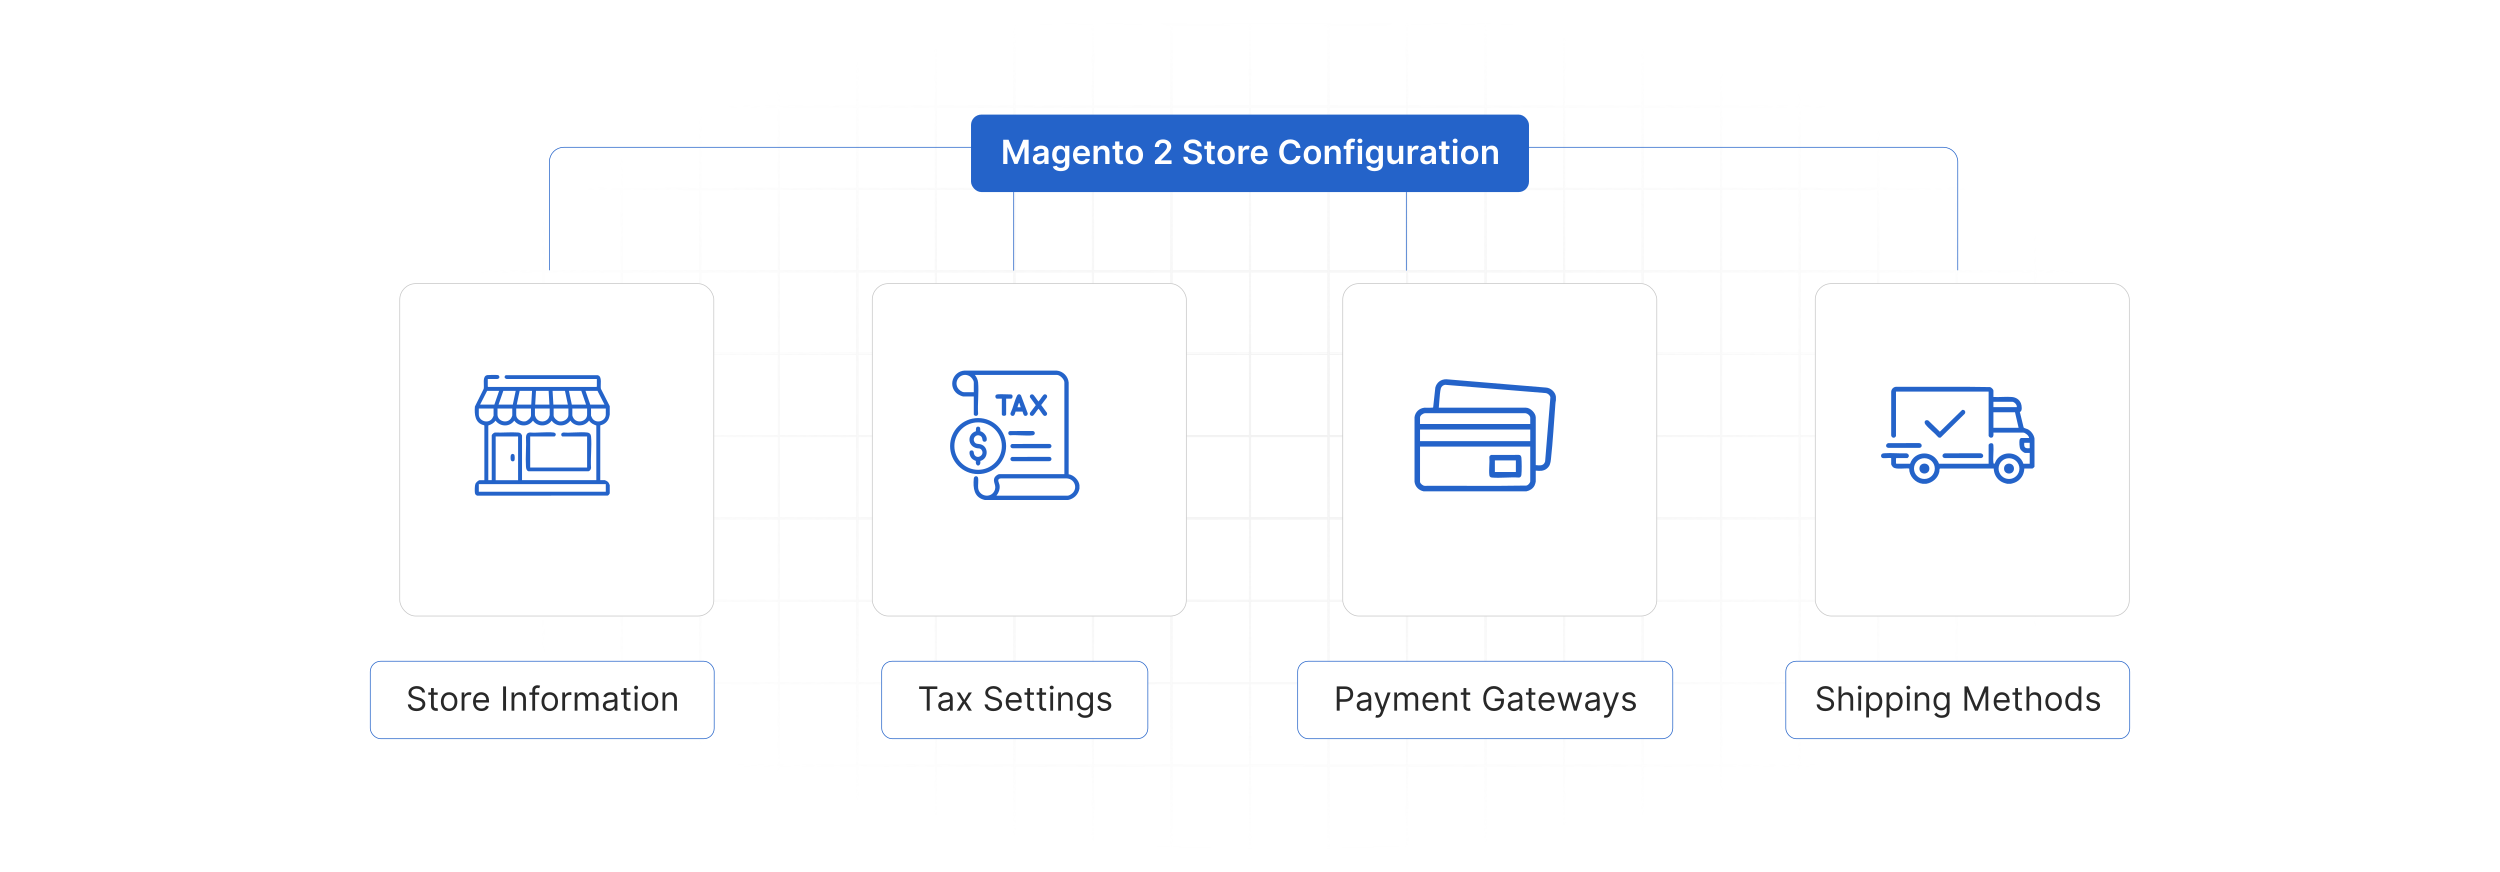 <?xml version="1.0" encoding="UTF-8"?>
<svg id="Layer_1" data-name="Layer 1" xmlns="http://www.w3.org/2000/svg" xmlns:xlink="http://www.w3.org/1999/xlink" viewBox="0 0 860 300">
  <defs>
    <filter id="luminosity-invert" x="39.647" y="-.272" width="782.115" height="300.272" color-interpolation-filters="sRGB" filterUnits="userSpaceOnUse">
      <feColorMatrix result="cm" values="-1 0 0 0 1 0 -1 0 0 1 0 0 -1 0 1 0 0 0 1 0"/>
    </filter>
    <radialGradient id="radial-gradient" cx="439.235" cy="148.479" fx="439.235" fy="148.479" r="298.487" gradientTransform="translate(0 74.962) scale(1 .495)" gradientUnits="userSpaceOnUse">
      <stop offset=".123" stop-color="#000" stop-opacity=".95"/>
      <stop offset="1" stop-color="#000" stop-opacity="0"/>
    </radialGradient>
    <mask id="mask" x="39.647" y="-.272" width="782.115" height="300.272" maskUnits="userSpaceOnUse">
      <g filter="url(#luminosity-invert)">
        <rect x="39.647" y="-.272" width="782.115" height="300.272" fill="url(#radial-gradient)"/>
      </g>
    </mask>
    <filter id="drop-shadow-1" x="431.72" y="67.28" width="168.48" height="175.2" filterUnits="userSpaceOnUse">
      <feOffset dx="5" dy="5"/>
      <feGaussianBlur result="blur" stdDeviation="10"/>
      <feFlood flood-color="#000" flood-opacity=".05"/>
      <feComposite in2="blur" operator="in"/>
      <feComposite in="SourceGraphic"/>
    </filter>
    <filter id="drop-shadow-2" x="593.96" y="67.28" width="168.96" height="175.2" filterUnits="userSpaceOnUse">
      <feOffset dx="5" dy="5"/>
      <feGaussianBlur result="blur-2" stdDeviation="10"/>
      <feFlood flood-color="#000" flood-opacity=".05"/>
      <feComposite in2="blur-2" operator="in"/>
      <feComposite in="SourceGraphic"/>
    </filter>
    <filter id="drop-shadow-3" x="107.24" y="67.28" width="168.48" height="175.2" filterUnits="userSpaceOnUse">
      <feOffset dx="5" dy="5"/>
      <feGaussianBlur result="blur-3" stdDeviation="10"/>
      <feFlood flood-color="#000" flood-opacity=".05"/>
      <feComposite in2="blur-3" operator="in"/>
      <feComposite in="SourceGraphic"/>
    </filter>
    <filter id="drop-shadow-4" x="269.48" y="67.28" width="168.96" height="175.2" filterUnits="userSpaceOnUse">
      <feOffset dx="5" dy="5"/>
      <feGaussianBlur result="blur-4" stdDeviation="10"/>
      <feFlood flood-color="#000" flood-opacity=".05"/>
      <feComposite in2="blur-4" operator="in"/>
      <feComposite in="SourceGraphic"/>
    </filter>
  </defs>
  <rect y="0" width="860" height="300" fill="#fff"/>
  <g mask="url(#mask)">
    <g opacity=".4">
      <path d="M808.41,291.922H51.59V8.078h756.819v283.845ZM52.09,291.422h755.819V8.578H52.09v282.845Z" fill="#e6e6e6" stroke="#d6d6d6" stroke-miterlimit="10" stroke-width=".25"/>
      <rect x="51.84" y="36.413" width="756.319" height=".5" fill="#e6e6e6" stroke="#d6d6d6" stroke-miterlimit="10" stroke-width=".25"/>
      <rect x="51.84" y="64.747" width="756.319" height=".5" fill="#e6e6e6" stroke="#d6d6d6" stroke-miterlimit="10" stroke-width=".25"/>
      <rect x="51.84" y="93.082" width="756.319" height=".5" fill="#e6e6e6" stroke="#d6d6d6" stroke-miterlimit="10" stroke-width=".25"/>
      <rect x="51.84" y="121.415" width="756.319" height=".5" fill="none" stroke="#d6d6d6" stroke-miterlimit="10" stroke-width=".25"/>
      <rect x="51.84" y="149.75" width="756.319" height=".5" fill="#e6e6e6" stroke="#d6d6d6" stroke-miterlimit="10" stroke-width=".25"/>
      <rect x="51.84" y="178.084" width="756.319" height=".5" fill="#e6e6e6" stroke="#d6d6d6" stroke-miterlimit="10" stroke-width=".25"/>
      <rect x="51.84" y="206.418" width="756.319" height=".5" fill="#e6e6e6" stroke="#d6d6d6" stroke-miterlimit="10" stroke-width=".25"/>
      <rect x="51.84" y="234.753" width="756.319" height=".5" fill="#e6e6e6" stroke="#d6d6d6" stroke-miterlimit="10" stroke-width=".25"/>
      <rect x="51.84" y="263.087" width="756.319" height=".5" fill="#e6e6e6" stroke="#d6d6d6" stroke-miterlimit="10" stroke-width=".25"/>
      <rect x="780.898" y="8.328" width=".5" height="283.345" fill="#e6e6e6" stroke="#d6d6d6" stroke-miterlimit="10" stroke-width=".25"/>
      <rect x="753.887" y="8.328" width=".5" height="283.345" fill="#e6e6e6" stroke="#d6d6d6" stroke-miterlimit="10" stroke-width=".25"/>
      <rect x="726.875" y="8.328" width=".5" height="283.345" fill="#e6e6e6" stroke="#d6d6d6" stroke-miterlimit="10" stroke-width=".25"/>
      <rect x="699.864" y="8.328" width=".5" height="283.345" fill="#e6e6e6" stroke="#d6d6d6" stroke-miterlimit="10" stroke-width=".25"/>
      <rect x="672.852" y="8.328" width=".5" height="283.345" fill="#e6e6e6" stroke="#d6d6d6" stroke-miterlimit="10" stroke-width=".25"/>
      <rect x="645.841" y="8.328" width=".5" height="283.345" fill="#e6e6e6" stroke="#d6d6d6" stroke-miterlimit="10" stroke-width=".25"/>
      <rect x="618.83" y="8.328" width=".5" height="283.345" fill="#e6e6e6" stroke="#d6d6d6" stroke-miterlimit="10" stroke-width=".25"/>
      <rect x="591.818" y="8.328" width=".5" height="283.345" fill="#e6e6e6" stroke="#d6d6d6" stroke-miterlimit="10" stroke-width=".25"/>
      <rect x="564.807" y="8.328" width=".5" height="283.345" fill="#e6e6e6" stroke="#d6d6d6" stroke-miterlimit="10" stroke-width=".25"/>
      <rect x="537.795" y="8.328" width=".5" height="283.345" fill="#e6e6e6" stroke="#d6d6d6" stroke-miterlimit="10" stroke-width=".25"/>
      <rect x="510.784" y="8.328" width=".5" height="283.345" fill="#e6e6e6" stroke="#d6d6d6" stroke-miterlimit="10" stroke-width=".25"/>
      <rect x="483.772" y="8.328" width=".5" height="283.345" fill="#e6e6e6" stroke="#d6d6d6" stroke-miterlimit="10" stroke-width=".25"/>
      <rect x="456.761" y="8.328" width=".5" height="283.345" fill="#e6e6e6" stroke="#d6d6d6" stroke-miterlimit="10" stroke-width=".25"/>
      <rect x="429.75" y="8.328" width=".5" height="283.345" fill="#e6e6e6" stroke="#d6d6d6" stroke-miterlimit="10" stroke-width=".25"/>
      <rect x="402.738" y="8.328" width=".5" height="283.345" fill="#e6e6e6" stroke="#d6d6d6" stroke-miterlimit="10" stroke-width=".25"/>
      <rect x="375.727" y="8.328" width=".5" height="283.345" fill="#e6e6e6" stroke="#d6d6d6" stroke-miterlimit="10" stroke-width=".25"/>
      <rect x="348.716" y="8.328" width=".5" height="283.345" fill="#e6e6e6" stroke="#d6d6d6" stroke-miterlimit="10" stroke-width=".25"/>
      <rect x="321.704" y="8.328" width=".5" height="283.345" fill="#e6e6e6" stroke="#d6d6d6" stroke-miterlimit="10" stroke-width=".25"/>
      <rect x="294.693" y="8.328" width=".5" height="283.345" fill="#e6e6e6" stroke="#d6d6d6" stroke-miterlimit="10" stroke-width=".25"/>
      <rect x="267.682" y="8.328" width=".5" height="283.345" fill="#e6e6e6" stroke="#d6d6d6" stroke-miterlimit="10" stroke-width=".25"/>
      <rect x="240.67" y="8.328" width=".5" height="283.345" fill="#e6e6e6" stroke="#d6d6d6" stroke-miterlimit="10" stroke-width=".25"/>
      <rect x="213.659" y="8.328" width=".5" height="283.345" fill="#e6e6e6" stroke="#d6d6d6" stroke-miterlimit="10" stroke-width=".25"/>
      <rect x="186.648" y="8.328" width=".5" height="283.345" fill="#e6e6e6" stroke="#d6d6d6" stroke-miterlimit="10" stroke-width=".25"/>
      <rect x="159.636" y="8.328" width=".5" height="283.345" fill="#e6e6e6" stroke="#d6d6d6" stroke-miterlimit="10" stroke-width=".25"/>
      <rect x="132.625" y="8.328" width=".5" height="283.345" fill="#e6e6e6" stroke="#d6d6d6" stroke-miterlimit="10" stroke-width=".25"/>
      <rect x="105.613" y="8.328" width=".5" height="283.345" fill="#e6e6e6" stroke="#d6d6d6" stroke-miterlimit="10" stroke-width=".25"/>
      <rect x="78.602" y="8.328" width=".5" height="283.345" fill="#e6e6e6" stroke="#d6d6d6" stroke-miterlimit="10" stroke-width=".25"/>
    </g>
  </g>
  <path d="M673.469,92.982v-37.351c0-2.739-2.221-4.96-4.96-4.96H193.961c-2.739,0-4.96,2.221-4.96,4.96v37.351" fill="none" stroke="#2463c9" stroke-miterlimit="10" stroke-width=".25"/>
  <rect x="456.901" y="92.564" width="108.034" height="114.354" rx="5.514" ry="5.514" fill="#fff" filter="url(#drop-shadow-1)" stroke="#c6c6c6" stroke-miterlimit="10" stroke-width=".25"/>
  <rect x="619.452" y="92.564" width="108.034" height="114.354" rx="5.514" ry="5.514" fill="#fff" filter="url(#drop-shadow-2)" stroke="#c6c6c6" stroke-miterlimit="10" stroke-width=".25"/>
  <rect x="132.514" y="92.564" width="108.034" height="114.354" rx="5.514" ry="5.514" fill="#fff" filter="url(#drop-shadow-3)" stroke="#c6c6c6" stroke-miterlimit="10" stroke-width=".25"/>
  <rect x="295.065" y="92.564" width="108.034" height="114.354" rx="5.514" ry="5.514" fill="#fff" filter="url(#drop-shadow-4)" stroke="#c6c6c6" stroke-miterlimit="10" stroke-width=".25"/>
  <g>
    <rect x="334.028" y="39.417" width="191.944" height="26.652" rx="3.594" ry="3.594" fill="#2463c9"/>
    <g>
      <path d="M346.949,48.072l2.478,6.046h.098l2.477-6.046h1.85v8.344h-1.451v-5.732h-.077l-2.306,5.708h-1.083l-2.306-5.72h-.077v5.745h-1.451v-8.344h1.85Z" fill="#fff"/>
      <path d="M355.303,54.66c0-1.41,1.161-1.772,2.376-1.903,1.104-.118,1.548-.138,1.548-.562v-.024c0-.615-.374-.966-1.059-.966-.721,0-1.137.367-1.283.794l-1.377-.195c.326-1.141,1.336-1.728,2.652-1.728,1.194,0,2.542.497,2.542,2.151v4.188h-1.418v-.86h-.049c-.269.526-.856.986-1.837.986-1.194,0-2.094-.652-2.094-1.882ZM359.231,54.171v-.738c-.192.155-.966.253-1.353.306-.66.094-1.153.33-1.153.896,0,.542.44.823,1.055.823.888,0,1.451-.591,1.451-1.287Z" fill="#fff"/>
      <path d="M362.154,57.312l1.329-.322c.179.342.57.762,1.458.762.839,0,1.45-.379,1.45-1.275v-1.185h-.073c-.228.46-.73,1.035-1.801,1.035-1.442,0-2.579-1.019-2.579-3.06,0-2.057,1.137-3.19,2.583-3.19,1.104,0,1.573.664,1.797,1.116h.082v-1.035h1.454v6.36c0,1.577-1.247,2.351-2.937,2.351-1.593,0-2.494-.705-2.763-1.556ZM366.4,53.258c0-1.185-.521-1.972-1.471-1.972-.982,0-1.487.835-1.487,1.972,0,1.153.513,1.911,1.487,1.911.941,0,1.471-.717,1.471-1.911Z" fill="#fff"/>
      <path d="M369.107,53.323c0-1.931,1.169-3.247,2.962-3.247,1.54,0,2.86.966,2.86,3.162v.452h-4.359c.012,1.071.644,1.699,1.597,1.699.636,0,1.125-.277,1.324-.807l1.377.155c-.261,1.088-1.263,1.801-2.721,1.801-1.886,0-3.04-1.25-3.04-3.214ZM373.516,52.696c-.008-.852-.579-1.471-1.426-1.471-.88,0-1.471.672-1.516,1.471h2.941Z" fill="#fff"/>
      <path d="M377.657,56.416h-1.475v-6.258h1.41v1.063h.073c.285-.697.929-1.145,1.866-1.145,1.292,0,2.147.856,2.143,2.355v3.984h-1.475v-3.756c0-.835-.457-1.336-1.218-1.336-.778,0-1.324.521-1.324,1.426v3.667Z" fill="#fff"/>
      <path d="M386.31,51.298h-1.235v3.235c0,.595.298.725.668.725.183,0,.35-.037.432-.057l.248,1.153c-.159.053-.448.134-.868.146-1.108.033-1.964-.546-1.956-1.723v-3.479h-.888v-1.141h.888v-1.499h1.475v1.499h1.235v1.141Z" fill="#fff"/>
      <path d="M387.214,53.311c0-1.94,1.165-3.235,2.998-3.235s2.998,1.295,2.998,3.235c0,1.935-1.165,3.227-2.998,3.227s-2.998-1.292-2.998-3.227ZM391.716,53.307c0-1.145-.497-2.062-1.495-2.062-1.015,0-1.512.916-1.512,2.062s.497,2.049,1.512,2.049c.998,0,1.495-.905,1.495-2.049Z" fill="#fff"/>
      <path d="M397.299,55.324l2.897-2.84c.823-.835,1.247-1.332,1.247-2.029,0-.786-.591-1.271-1.385-1.271-.831,0-1.369.534-1.369,1.385h-1.438c0-1.585,1.173-2.612,2.828-2.612,1.679,0,2.815,1.023,2.815,2.42,0,.941-.448,1.699-2.07,3.255l-1.438,1.463v.057h3.634v1.263h-5.72v-1.092Z" fill="#fff"/>
      <path d="M410.329,49.237c-.945,0-1.507.46-1.511,1.088-.008.697.733.986,1.417,1.149l.782.196c1.255.297,2.449.957,2.453,2.403-.004,1.471-1.165,2.469-3.166,2.469-1.943,0-3.178-.933-3.239-2.591h1.487c.061.876.795,1.3,1.74,1.3.986,0,1.663-.477,1.667-1.19-.004-.647-.599-.929-1.5-1.157l-.949-.245c-1.373-.354-2.224-1.043-2.224-2.241-.004-1.475,1.312-2.461,3.063-2.461,1.776,0,2.978.999,3.007,2.408h-1.455c-.078-.709-.672-1.129-1.573-1.129Z" fill="#fff"/>
      <path d="M417.882,51.298h-1.235v3.235c0,.595.298.725.668.725.183,0,.35-.037.432-.057l.248,1.153c-.159.053-.448.134-.868.146-1.108.033-1.964-.546-1.956-1.723v-3.479h-.888v-1.141h.888v-1.499h1.475v1.499h1.235v1.141Z" fill="#fff"/>
      <path d="M418.786,53.311c0-1.94,1.165-3.235,2.998-3.235s2.998,1.295,2.998,3.235c0,1.935-1.165,3.227-2.998,3.227s-2.998-1.292-2.998-3.227ZM423.288,53.307c0-1.145-.497-2.062-1.495-2.062-1.015,0-1.512.916-1.512,2.062s.497,2.049,1.512,2.049c.998,0,1.495-.905,1.495-2.049Z" fill="#fff"/>
      <path d="M426.037,50.158h1.43v1.043h.065c.228-.725.823-1.133,1.544-1.133.338,0,.62.09.839.229l-.456,1.222c-.159-.073-.342-.13-.583-.13-.77,0-1.365.558-1.365,1.349v3.679h-1.475v-6.258Z" fill="#fff"/>
      <path d="M430.258,53.323c0-1.931,1.169-3.247,2.962-3.247,1.54,0,2.86.966,2.86,3.162v.452h-4.359c.012,1.071.644,1.699,1.597,1.699.636,0,1.125-.277,1.324-.807l1.377.155c-.261,1.088-1.263,1.801-2.722,1.801-1.886,0-3.039-1.25-3.039-3.214ZM434.666,52.696c-.008-.852-.578-1.471-1.426-1.471-.88,0-1.471.672-1.516,1.471h2.941Z" fill="#fff"/>
      <path d="M445.867,50.887c-.176-.999-.97-1.573-1.984-1.573-1.365,0-2.326,1.047-2.326,2.929,0,1.915.97,2.929,2.322,2.929.998,0,1.797-.55,1.988-1.528l1.523.008c-.232,1.593-1.548,2.877-3.532,2.877-2.2,0-3.821-1.593-3.821-4.286,0-2.697,1.642-4.286,3.821-4.286,1.85,0,3.275,1.076,3.532,2.93h-1.523Z" fill="#fff"/>
      <path d="M448.455,53.311c0-1.94,1.165-3.235,2.998-3.235s2.999,1.295,2.999,3.235c0,1.935-1.166,3.227-2.999,3.227s-2.998-1.292-2.998-3.227ZM452.957,53.307c0-1.145-.497-2.062-1.496-2.062-1.014,0-1.511.916-1.511,2.062s.497,2.049,1.511,2.049c.999,0,1.496-.905,1.496-2.049Z" fill="#fff"/>
      <path d="M457.18,56.416h-1.475v-6.258h1.409v1.063h.074c.285-.697.929-1.145,1.865-1.145,1.292,0,2.147.856,2.144,2.355v3.984h-1.476v-3.756c0-.835-.456-1.336-1.218-1.336-.778,0-1.324.521-1.324,1.426v3.667Z" fill="#fff"/>
      <path d="M465.917,51.298h-1.299v5.117h-1.476v-5.117h-.925v-1.141h.925v-.591c0-1.263.868-1.886,1.956-1.886.509,0,.929.106,1.12.171l-.297,1.141c-.123-.037-.318-.09-.551-.09-.55,0-.753.273-.753.762v.493h1.299v1.141Z" fill="#fff"/>
      <path d="M466.964,48.471c0-.444.383-.803.856-.803.469,0,.852.358.852.803,0,.44-.383.798-.852.798-.473,0-.856-.358-.856-.798ZM467.078,50.158h1.475v6.258h-1.475v-6.258Z" fill="#fff"/>
      <path d="M470.031,57.312l1.328-.322c.18.342.57.762,1.459.762.839,0,1.45-.379,1.45-1.275v-1.185h-.073c-.229.46-.73,1.035-1.801,1.035-1.442,0-2.579-1.019-2.579-3.06,0-2.057,1.137-3.19,2.583-3.19,1.105,0,1.572.664,1.797,1.116h.081v-1.035h1.455v6.36c0,1.577-1.247,2.351-2.938,2.351-1.593,0-2.493-.705-2.763-1.556ZM474.276,53.258c0-1.185-.521-1.972-1.471-1.972-.981,0-1.486.835-1.486,1.972,0,1.153.513,1.911,1.486,1.911.941,0,1.471-.717,1.471-1.911Z" fill="#fff"/>
      <path d="M481.241,50.158h1.475v6.258h-1.43v-1.112h-.065c-.285.701-.945,1.194-1.882,1.194-1.23,0-2.086-.852-2.086-2.355v-3.984h1.475v3.756c0,.794.473,1.295,1.182,1.295.652,0,1.332-.473,1.332-1.426v-3.626Z" fill="#fff"/>
      <path d="M484.239,50.158h1.43v1.043h.065c.229-.725.823-1.133,1.544-1.133.338,0,.619.09.84.229l-.457,1.222c-.158-.073-.342-.13-.582-.13-.77,0-1.365.558-1.365,1.349v3.679h-1.475v-6.258Z" fill="#fff"/>
      <path d="M488.579,54.66c0-1.41,1.161-1.772,2.375-1.903,1.103-.118,1.548-.138,1.548-.562v-.024c0-.615-.375-.966-1.06-.966-.721,0-1.137.367-1.283.794l-1.377-.195c.326-1.141,1.337-1.728,2.652-1.728,1.193,0,2.542.497,2.542,2.151v4.188h-1.417v-.86h-.05c-.269.526-.856.986-1.837.986-1.193,0-2.094-.652-2.094-1.882ZM492.506,54.171v-.738c-.191.155-.965.253-1.353.306-.66.094-1.152.33-1.152.896,0,.542.44.823,1.055.823.889,0,1.45-.591,1.45-1.287Z" fill="#fff"/>
      <path d="M498.595,51.298h-1.234v3.235c0,.595.297.725.668.725.184,0,.351-.037.432-.057l.249,1.153c-.159.053-.448.134-.868.146-1.108.033-1.964-.546-1.956-1.723v-3.479h-.888v-1.141h.888v-1.499h1.476v1.499h1.234v1.141Z" fill="#fff"/>
      <path d="M499.719,48.471c0-.444.383-.803.856-.803.469,0,.852.358.852.803,0,.44-.383.798-.852.798-.473,0-.856-.358-.856-.798ZM499.833,50.158h1.475v6.258h-1.475v-6.258Z" fill="#fff"/>
      <path d="M502.559,53.311c0-1.94,1.165-3.235,2.998-3.235s2.999,1.295,2.999,3.235c0,1.935-1.166,3.227-2.999,3.227s-2.998-1.292-2.998-3.227ZM507.06,53.307c0-1.145-.497-2.062-1.496-2.062-1.014,0-1.511.916-1.511,2.062s.497,2.049,1.511,2.049c.999,0,1.496-.905,1.496-2.049Z" fill="#fff"/>
      <path d="M511.283,56.416h-1.475v-6.258h1.409v1.063h.074c.285-.697.929-1.145,1.865-1.145,1.292,0,2.147.856,2.144,2.355v3.984h-1.476v-3.756c0-.835-.456-1.336-1.218-1.336-.778,0-1.324.521-1.324,1.426v3.667Z" fill="#fff"/>
    </g>
  </g>
  <g>
    <rect x="127.377" y="227.466" width="118.307" height="26.652" rx="3.594" ry="3.594" fill="#fff" stroke="#2463c9" stroke-miterlimit="10" stroke-width=".25"/>
    <g>
      <path d="M143.342,236.903c-1.108,0-1.841.587-1.841,1.385,0,.896.994,1.223,1.613,1.386l.847.228c.864.229,2.347.733,2.347,2.298,0,1.353-1.092,2.412-3.015,2.412-1.792,0-2.901-.929-2.998-2.298h1.043c.082.945.961,1.385,1.956,1.385,1.157,0,2.037-.603,2.037-1.515,0-.832-.782-1.142-1.662-1.386l-1.027-.293c-1.304-.375-2.119-1.043-2.119-2.168,0-1.401,1.255-2.33,2.852-2.33,1.613,0,2.774.941,2.819,2.2h-.978c-.098-.823-.864-1.304-1.874-1.304Z" fill="#282828"/>
      <path d="M150.568,239.022h-1.336v3.65c0,.815.407.945.831.945.212,0,.342-.032.424-.049l.195.863c-.13.049-.358.114-.717.114-.815,0-1.695-.521-1.695-1.613v-3.911h-.945v-.815h.945v-1.499h.961v1.499h1.336v.815Z" fill="#282828"/>
      <path d="M151.665,241.368c0-1.955,1.141-3.243,2.835-3.243s2.835,1.288,2.835,3.243c0,1.94-1.141,3.227-2.835,3.227s-2.835-1.287-2.835-3.227ZM156.374,241.368c0-1.255-.587-2.379-1.874-2.379s-1.874,1.124-1.874,2.379.586,2.363,1.874,2.363,1.874-1.108,1.874-2.363Z" fill="#282828"/>
      <path d="M158.809,238.207h.929v.945h.065c.224-.619.872-1.043,1.63-1.043.346,0,.603.089.798.228l-.326.815c-.134-.069-.314-.114-.554-.114-.913,0-1.581.623-1.581,1.467v3.96h-.961v-6.258Z" fill="#282828"/>
      <path d="M162.724,241.385c0-1.923,1.124-3.26,2.819-3.26,1.304,0,2.689.799,2.689,3.129v.408h-4.543c.045,1.34.823,2.069,1.952,2.069.753,0,1.32-.326,1.565-.978l.929.261c-.293.944-1.222,1.58-2.493,1.58-1.809,0-2.917-1.287-2.917-3.21ZM167.254,240.83c0-1.059-.668-1.841-1.711-1.841-1.1,0-1.789.867-1.853,1.841h3.565Z" fill="#282828"/>
      <path d="M174.076,244.465h-1.011v-8.344h1.011v8.344Z" fill="#282828"/>
      <path d="M176.93,244.465h-.961v-6.258h.929v.978h.081c.293-.636.88-1.06,1.825-1.06,1.267,0,2.119.767,2.119,2.363v3.977h-.961v-3.911c0-.982-.542-1.565-1.434-1.565-.921,0-1.597.619-1.597,1.711v3.765Z" fill="#282828"/>
      <path d="M185.476,239.022h-1.401v5.443h-.961v-5.443h-1.01v-.815h1.01v-.864c0-1.075.864-1.613,1.76-1.613.472,0,.766.098.912.163l-.277.831c-.098-.032-.261-.098-.538-.098-.636,0-.896.326-.896.945v.636h1.401v.815Z" fill="#282828"/>
      <path d="M186.279,241.368c0-1.955,1.141-3.243,2.835-3.243,1.695,0,2.836,1.288,2.836,3.243,0,1.94-1.141,3.227-2.836,3.227-1.694,0-2.835-1.287-2.835-3.227ZM190.988,241.368c0-1.255-.586-2.379-1.874-2.379-1.287,0-1.873,1.124-1.873,2.379s.586,2.363,1.873,2.363c1.288,0,1.874-1.108,1.874-2.363Z" fill="#282828"/>
      <path d="M193.423,238.207h.929v.945h.065c.229-.619.88-1.043,1.63-1.043.143,0,.395.008.505.016v.979c-.065-.017-.33-.065-.587-.065-.912,0-1.58.619-1.58,1.467v3.96h-.962v-6.258Z" fill="#282828"/>
      <path d="M197.697,238.207h.929v.978h.082c.261-.668.863-1.06,1.679-1.06.822,0,1.368.392,1.678,1.06h.065c.322-.647.978-1.06,1.874-1.06,1.116,0,1.907.681,1.907,2.151v4.189h-.962v-4.189c0-.925-.587-1.287-1.272-1.287-.88,0-1.385.595-1.385,1.401v4.074h-.978v-4.286c0-.713-.51-1.19-1.239-1.19-.749,0-1.417.647-1.417,1.565v3.911h-.962v-6.258Z" fill="#282828"/>
      <path d="M207.387,242.689c0-1.435,1.267-1.691,2.428-1.842,1.141-.146,1.613-.105,1.613-.57v-.032c0-.803-.435-1.272-1.319-1.272-.917,0-1.418.489-1.63.945l-.913-.326c.489-1.141,1.565-1.467,2.51-1.467.799,0,2.314.229,2.314,2.217v4.123h-.962v-.848h-.049c-.195.407-.766.994-1.857.994-1.19,0-2.135-.701-2.135-1.923ZM211.428,242.199v-.88c-.163.195-1.255.31-1.662.358-.749.098-1.418.326-1.418,1.06,0,.668.555,1.011,1.32,1.011,1.141,0,1.76-.767,1.76-1.549Z" fill="#282828"/>
      <path d="M216.877,239.022h-1.336v3.65c0,.815.407.945.831.945.212,0,.342-.032.424-.049l.195.863c-.131.049-.358.114-.717.114-.815,0-1.695-.521-1.695-1.613v-3.911h-.945v-.815h.945v-1.499h.962v1.499h1.336v.815Z" fill="#282828"/>
      <path d="M218.136,236.512c0-.358.31-.651.685-.651s.685.293.685.651-.31.652-.685.652-.685-.294-.685-.652ZM218.332,238.207h.962v6.258h-.962v-6.258Z" fill="#282828"/>
      <path d="M220.763,241.368c0-1.955,1.141-3.243,2.835-3.243,1.695,0,2.836,1.288,2.836,3.243,0,1.94-1.141,3.227-2.836,3.227-1.694,0-2.835-1.287-2.835-3.227ZM225.472,241.368c0-1.255-.586-2.379-1.874-2.379-1.287,0-1.874,1.124-1.874,2.379s.587,2.363,1.874,2.363c1.288,0,1.874-1.108,1.874-2.363Z" fill="#282828"/>
      <path d="M228.869,244.465h-.962v-6.258h.929v.978h.082c.293-.636.88-1.06,1.825-1.06,1.267,0,2.118.767,2.118,2.363v3.977h-.961v-3.911c0-.982-.542-1.565-1.435-1.565-.921,0-1.597.619-1.597,1.711v3.765Z" fill="#282828"/>
    </g>
  </g>
  <g>
    <rect x="303.304" y="227.466" width="91.556" height="26.652" rx="3.594" ry="3.594" fill="#fff" stroke="#2463c9" stroke-miterlimit="10" stroke-width=".25"/>
    <g>
      <path d="M316.181,236.121h6.258v.896h-2.624v7.447h-1.01v-7.447h-2.623v-.896Z" fill="#282828"/>
      <path d="M322.738,242.689c0-1.435,1.267-1.691,2.428-1.842,1.141-.146,1.614-.105,1.614-.57v-.032c0-.803-.436-1.272-1.32-1.272-.916,0-1.418.489-1.629.945l-.913-.326c.489-1.141,1.565-1.467,2.509-1.467.799,0,2.314.229,2.314,2.217v4.123h-.961v-.848h-.049c-.195.407-.766.994-1.857.994-1.19,0-2.135-.701-2.135-1.923ZM326.78,242.199v-.88c-.163.195-1.255.31-1.663.358-.75.098-1.417.326-1.417,1.06,0,.668.554,1.011,1.32,1.011,1.141,0,1.76-.767,1.76-1.549Z" fill="#282828"/>
      <path d="M331.724,240.766l1.5-2.559h1.108l-2.021,3.129,2.021,3.129h-1.108l-1.5-2.429-1.499,2.429h-1.108l1.988-3.129-1.988-3.129h1.108l1.499,2.559Z" fill="#282828"/>
      <path d="M341.755,236.903c-1.108,0-1.841.587-1.841,1.385,0,.896.994,1.223,1.613,1.386l.847.228c.864.229,2.347.733,2.347,2.298,0,1.353-1.092,2.412-3.015,2.412-1.792,0-2.901-.929-2.998-2.298h1.043c.082.945.961,1.385,1.956,1.385,1.157,0,2.037-.603,2.037-1.515,0-.832-.782-1.142-1.662-1.386l-1.027-.293c-1.304-.375-2.119-1.043-2.119-2.168,0-1.401,1.255-2.33,2.852-2.33,1.613,0,2.774.941,2.819,2.2h-.978c-.098-.823-.864-1.304-1.874-1.304Z" fill="#282828"/>
      <path d="M345.967,241.385c0-1.923,1.125-3.26,2.819-3.26,1.304,0,2.689.799,2.689,3.129v.408h-4.543c.045,1.34.823,2.069,1.952,2.069.753,0,1.32-.326,1.564-.978l.929.261c-.293.944-1.222,1.58-2.493,1.58-1.809,0-2.917-1.287-2.917-3.21ZM350.497,240.83c0-1.059-.668-1.841-1.711-1.841-1.1,0-1.789.867-1.853,1.841h3.564Z" fill="#282828"/>
      <path d="M355.67,239.022h-1.336v3.65c0,.815.407.945.831.945.212,0,.342-.032.423-.049l.196.863c-.131.049-.358.114-.718.114-.815,0-1.694-.521-1.694-1.613v-3.911h-.945v-.815h.945v-1.499h.962v1.499h1.336v.815Z" fill="#282828"/>
      <path d="M359.846,239.022h-1.336v3.65c0,.815.407.945.831.945.212,0,.342-.032.423-.049l.196.863c-.131.049-.358.114-.718.114-.815,0-1.694-.521-1.694-1.613v-3.911h-.945v-.815h.945v-1.499h.962v1.499h1.336v.815Z" fill="#282828"/>
      <path d="M361.104,236.512c0-.358.31-.651.685-.651s.685.293.685.651-.31.652-.685.652-.685-.294-.685-.652ZM361.3,238.207h.962v6.258h-.962v-6.258Z" fill="#282828"/>
      <path d="M364.986,244.465h-.962v-6.258h.929v.978h.082c.293-.636.88-1.06,1.825-1.06,1.267,0,2.118.767,2.118,2.363v3.977h-.961v-3.911c0-.982-.542-1.565-1.435-1.565-.921,0-1.597.619-1.597,1.711v3.765Z" fill="#282828"/>
      <path d="M370.713,245.686l.766-.537c.257.346.656.945,1.793.945,1.01,0,1.743-.473,1.743-1.516v-1.272h-.081c-.212.342-.604,1.06-1.825,1.06-1.516,0-2.656-1.108-2.656-3.064,0-1.923,1.092-3.178,2.673-3.178,1.222,0,1.613.75,1.824,1.076h.099v-.994h.929v6.436c0,1.613-1.206,2.298-2.705,2.298-1.397,0-2.168-.599-2.559-1.255ZM375.031,241.287c0-1.353-.619-2.298-1.793-2.298-1.222,0-1.825,1.026-1.825,2.298,0,1.304.619,2.216,1.825,2.216,1.157,0,1.793-.831,1.793-2.216Z" fill="#282828"/>
      <path d="M381.312,239.852c-.167-.432-.514-.896-1.353-.896-.767,0-1.337.392-1.337.93,0,.48.334.729,1.076.912l.929.229c1.116.273,1.662.822,1.662,1.694,0,1.08-.99,1.874-2.444,1.874-1.279,0-2.155-.566-2.38-1.629l.913-.229c.171.672.664,1.011,1.45,1.011.896,0,1.467-.44,1.467-.979,0-.432-.298-.733-.929-.88l-1.043-.244c-1.149-.27-1.662-.848-1.662-1.711,0-1.06.978-1.81,2.298-1.81,1.238,0,1.914.595,2.216,1.483l-.863.244Z" fill="#282828"/>
    </g>
  </g>
  <g>
    <rect x="446.402" y="227.466" width="129.031" height="26.652" rx="3.594" ry="3.594" fill="#fff" stroke="#2463c9" stroke-miterlimit="10" stroke-width=".25"/>
    <g>
      <path d="M459.836,236.121h2.819c1.96,0,2.836,1.165,2.836,2.64s-.876,2.656-2.819,2.656h-1.825v3.048h-1.011v-8.344ZM462.64,240.52c1.34,0,1.857-.758,1.857-1.76s-.518-1.743-1.874-1.743h-1.776v3.503h1.793Z" fill="#282828"/>
      <path d="M466.704,242.689c0-1.435,1.267-1.691,2.428-1.842,1.142-.146,1.614-.105,1.614-.57v-.032c0-.803-.436-1.272-1.32-1.272-.917,0-1.418.489-1.63.945l-.912-.326c.488-1.141,1.565-1.467,2.509-1.467.799,0,2.314.229,2.314,2.217v4.123h-.961v-.848h-.05c-.195.407-.766.994-1.857.994-1.19,0-2.135-.701-2.135-1.923ZM470.746,242.199v-.88c-.163.195-1.255.31-1.663.358-.749.098-1.417.326-1.417,1.06,0,.668.554,1.011,1.319,1.011,1.141,0,1.761-.767,1.761-1.549Z" fill="#282828"/>
      <path d="M473.131,246.778l.244-.847c.701.179,1.145.089,1.483-.848l.212-.587-2.314-6.29h1.043l1.728,4.986h.065l1.728-4.986h1.043l-2.689,7.268c-.358.962-.961,1.418-1.841,1.418-.326,0-.604-.065-.701-.114Z" fill="#282828"/>
      <path d="M479.64,238.207h.929v.978h.082c.261-.668.863-1.06,1.678-1.06.823,0,1.369.392,1.679,1.06h.065c.321-.647.978-1.06,1.874-1.06,1.116,0,1.906.681,1.906,2.151v4.189h-.961v-4.189c0-.925-.587-1.287-1.272-1.287-.88,0-1.385.595-1.385,1.401v4.074h-.978v-4.286c0-.713-.51-1.19-1.239-1.19-.749,0-1.418.647-1.418,1.565v3.911h-.961v-6.258Z" fill="#282828"/>
      <path d="M489.329,241.385c0-1.923,1.124-3.26,2.819-3.26,1.304,0,2.688.799,2.688,3.129v.408h-4.542c.045,1.34.822,2.069,1.951,2.069.754,0,1.32-.326,1.565-.978l.929.261c-.293.944-1.222,1.58-2.493,1.58-1.809,0-2.917-1.287-2.917-3.21ZM493.859,240.83c0-1.059-.668-1.841-1.711-1.841-1.1,0-1.789.867-1.853,1.841h3.564Z" fill="#282828"/>
      <path d="M497.272,244.465h-.961v-6.258h.929v.978h.082c.293-.636.88-1.06,1.825-1.06,1.267,0,2.118.767,2.118,2.363v3.977h-.962v-3.911c0-.982-.542-1.565-1.434-1.565-.921,0-1.598.619-1.598,1.711v3.765Z" fill="#282828"/>
      <path d="M505.753,239.022h-1.337v3.65c0,.815.408.945.831.945.212,0,.343-.032.424-.049l.196.863c-.131.049-.359.114-.718.114-.815,0-1.694-.521-1.694-1.613v-3.911h-.945v-.815h.945v-1.499h.961v1.499h1.337v.815Z" fill="#282828"/>
      <path d="M513.892,236.952c-1.482,0-2.673,1.173-2.673,3.341s1.19,3.341,2.738,3.341c1.414,0,2.399-.945,2.429-2.444h-2.2v-.896h3.178v.896c0,2.065-1.418,3.39-3.406,3.39-2.217,0-3.716-1.647-3.716-4.286s1.512-4.286,3.65-4.286c1.761,0,3.113,1.108,3.423,2.722h-1.043c-.354-1.096-1.174-1.776-2.38-1.776Z" fill="#282828"/>
      <path d="M518.676,242.689c0-1.435,1.267-1.691,2.428-1.842,1.141-.146,1.613-.105,1.613-.57v-.032c0-.803-.435-1.272-1.319-1.272-.917,0-1.418.489-1.63.945l-.913-.326c.489-1.141,1.565-1.467,2.51-1.467.799,0,2.314.229,2.314,2.217v4.123h-.962v-.848h-.049c-.195.407-.766.994-1.857.994-1.19,0-2.135-.701-2.135-1.923ZM522.717,242.199v-.88c-.163.195-1.255.31-1.662.358-.75.098-1.418.326-1.418,1.06,0,.668.555,1.011,1.32,1.011,1.141,0,1.76-.767,1.76-1.549Z" fill="#282828"/>
      <path d="M528.166,239.022h-1.336v3.65c0,.815.407.945.831.945.212,0,.342-.032.423-.049l.196.863c-.131.049-.358.114-.718.114-.815,0-1.694-.521-1.694-1.613v-3.911h-.945v-.815h.945v-1.499h.962v1.499h1.336v.815Z" fill="#282828"/>
      <path d="M529.262,241.385c0-1.923,1.124-3.26,2.819-3.26,1.304,0,2.688.799,2.688,3.129v.408h-4.543c.045,1.34.823,2.069,1.952,2.069.754,0,1.319-.326,1.565-.978l.929.261c-.293.944-1.223,1.58-2.493,1.58-1.81,0-2.917-1.287-2.917-3.21ZM533.792,240.83c0-1.059-.668-1.841-1.711-1.841-1.101,0-1.789.867-1.855,1.841h3.565Z" fill="#282828"/>
      <path d="M535.754,238.207h1.011l1.353,4.791h.065l1.336-4.791h1.027l1.319,4.774h.065l1.353-4.774h1.011l-1.907,6.258h-.945l-1.368-4.808h-.098l-1.369,4.808h-.945l-1.907-6.258Z" fill="#282828"/>
      <path d="M545.28,242.689c0-1.435,1.267-1.691,2.428-1.842,1.141-.146,1.613-.105,1.613-.57v-.032c0-.803-.435-1.272-1.319-1.272-.917,0-1.418.489-1.63.945l-.913-.326c.489-1.141,1.565-1.467,2.51-1.467.799,0,2.314.229,2.314,2.217v4.123h-.962v-.848h-.049c-.195.407-.766.994-1.857.994-1.19,0-2.135-.701-2.135-1.923ZM549.321,242.199v-.88c-.163.195-1.255.31-1.662.358-.749.098-1.418.326-1.418,1.06,0,.668.555,1.011,1.32,1.011,1.141,0,1.76-.767,1.76-1.549Z" fill="#282828"/>
      <path d="M551.707,246.778l.245-.847c.7.179,1.145.089,1.482-.848l.212-.587-2.314-6.29h1.043l1.728,4.986h.065l1.728-4.986h1.043l-2.688,7.268c-.359.962-.962,1.418-1.842,1.418-.326,0-.604-.065-.701-.114Z" fill="#282828"/>
      <path d="M561.785,239.852c-.167-.432-.514-.896-1.353-.896-.767,0-1.337.392-1.337.93,0,.48.334.729,1.076.912l.929.229c1.116.273,1.662.822,1.662,1.694,0,1.08-.99,1.874-2.444,1.874-1.279,0-2.155-.566-2.38-1.629l.913-.229c.171.672.664,1.011,1.45,1.011.896,0,1.467-.44,1.467-.979,0-.432-.298-.733-.929-.88l-1.043-.244c-1.149-.27-1.662-.848-1.662-1.711,0-1.06.978-1.81,2.298-1.81,1.238,0,1.914.595,2.216,1.483l-.863.244Z" fill="#282828"/>
    </g>
  </g>
  <g>
    <rect x="614.316" y="227.466" width="118.307" height="26.652" rx="3.594" ry="3.594" fill="#fff" stroke="#2463c9" stroke-miterlimit="10" stroke-width=".25"/>
    <g>
      <path d="M627.964,236.903c-1.107,0-1.841.587-1.841,1.385,0,.896.994,1.223,1.613,1.386l.847.228c.864.229,2.347.733,2.347,2.298,0,1.353-1.092,2.412-3.015,2.412-1.792,0-2.9-.929-2.998-2.298h1.043c.081.945.961,1.385,1.955,1.385,1.157,0,2.037-.603,2.037-1.515,0-.832-.782-1.142-1.662-1.386l-1.026-.293c-1.304-.375-2.119-1.043-2.119-2.168,0-1.401,1.255-2.33,2.853-2.33,1.613,0,2.774.941,2.819,2.2h-.979c-.098-.823-.863-1.304-1.874-1.304Z" fill="#282828"/>
      <path d="M633.431,244.465h-.962v-8.344h.962v3.063h.081c.294-.647.856-1.06,1.842-1.06,1.279,0,2.135.754,2.135,2.363v3.977h-.961v-3.911c0-.994-.546-1.565-1.451-1.565-.949,0-1.645.619-1.645,1.711v3.765Z" fill="#282828"/>
      <path d="M639.06,236.512c0-.358.31-.651.684-.651.375,0,.685.293.685.651s-.31.652-.685.652c-.374,0-.684-.294-.684-.652ZM639.255,238.207h.961v6.258h-.961v-6.258Z" fill="#282828"/>
      <path d="M641.979,238.207h.93v.994h.113c.212-.326.587-1.076,1.81-1.076,1.58,0,2.672,1.255,2.672,3.227,0,1.988-1.092,3.243-2.656,3.243-1.206,0-1.613-.749-1.825-1.092h-.081v3.309h-.962v-8.604ZM644.717,243.731c1.206,0,1.825-1.06,1.825-2.396,0-1.32-.604-2.347-1.825-2.347-1.174,0-1.793.945-1.793,2.347,0,1.418.636,2.396,1.793,2.396Z" fill="#282828"/>
      <path d="M648.977,238.207h.93v.994h.113c.212-.326.587-1.076,1.81-1.076,1.58,0,2.672,1.255,2.672,3.227,0,1.988-1.092,3.243-2.656,3.243-1.206,0-1.613-.749-1.825-1.092h-.081v3.309h-.962v-8.604ZM651.715,243.731c1.206,0,1.825-1.06,1.825-2.396,0-1.32-.604-2.347-1.825-2.347-1.174,0-1.793.945-1.793,2.347,0,1.418.636,2.396,1.793,2.396Z" fill="#282828"/>
      <path d="M655.779,236.512c0-.358.31-.651.685-.651s.685.293.685.651-.31.652-.685.652-.685-.294-.685-.652ZM655.975,238.207h.962v6.258h-.962v-6.258Z" fill="#282828"/>
      <path d="M659.66,244.465h-.961v-6.258h.929v.978h.081c.294-.636.881-1.06,1.825-1.06,1.268,0,2.119.767,2.119,2.363v3.977h-.962v-3.911c0-.982-.542-1.565-1.434-1.565-.921,0-1.598.619-1.598,1.711v3.765Z" fill="#282828"/>
      <path d="M665.387,245.686l.767-.537c.257.346.655.945,1.792.945,1.011,0,1.744-.473,1.744-1.516v-1.272h-.081c-.212.342-.604,1.06-1.825,1.06-1.516,0-2.657-1.108-2.657-3.064,0-1.923,1.093-3.178,2.673-3.178,1.223,0,1.613.75,1.825,1.076h.098v-.994h.93v6.436c0,1.613-1.206,2.298-2.706,2.298-1.397,0-2.167-.599-2.559-1.255ZM669.706,241.287c0-1.353-.619-2.298-1.793-2.298-1.223,0-1.825,1.026-1.825,2.298,0,1.304.619,2.216,1.825,2.216,1.157,0,1.793-.831,1.793-2.216Z" fill="#282828"/>
      <path d="M676.984,236.121l2.835,6.926h.098l2.836-6.926h1.206v8.344h-.945v-6.34h-.082l-2.607,6.34h-.912l-2.607-6.34h-.082v6.34h-.944v-8.344h1.206Z" fill="#282828"/>
      <path d="M685.826,241.385c0-1.923,1.124-3.26,2.819-3.26,1.304,0,2.688.799,2.688,3.129v.408h-4.543c.045,1.34.823,2.069,1.952,2.069.754,0,1.319-.326,1.565-.978l.929.261c-.293.944-1.223,1.58-2.493,1.58-1.81,0-2.917-1.287-2.917-3.21ZM690.356,240.83c0-1.059-.668-1.841-1.711-1.841-1.101,0-1.789.867-1.855,1.841h3.565Z" fill="#282828"/>
      <path d="M695.529,239.022h-1.336v3.65c0,.815.407.945.831.945.212,0,.342-.032.423-.049l.196.863c-.131.049-.358.114-.718.114-.815,0-1.694-.521-1.694-1.613v-3.911h-.945v-.815h.945v-1.499h.962v1.499h1.336v.815Z" fill="#282828"/>
      <path d="M698.076,244.465h-.962v-8.344h.962v3.063h.081c.294-.647.856-1.06,1.842-1.06,1.279,0,2.135.754,2.135,2.363v3.977h-.962v-3.911c0-.994-.546-1.565-1.45-1.565-.949,0-1.645.619-1.645,1.711v3.765Z" fill="#282828"/>
      <path d="M703.606,241.368c0-1.955,1.141-3.243,2.835-3.243,1.695,0,2.836,1.288,2.836,3.243,0,1.94-1.141,3.227-2.836,3.227-1.694,0-2.835-1.287-2.835-3.227ZM708.315,241.368c0-1.255-.586-2.379-1.874-2.379-1.287,0-1.874,1.124-1.874,2.379s.587,2.363,1.874,2.363c1.288,0,1.874-1.108,1.874-2.363Z" fill="#282828"/>
      <path d="M710.458,241.352c0-1.972,1.092-3.227,2.673-3.227,1.222,0,1.597.75,1.809,1.076h.081v-3.08h.962v8.344h-.929v-.962h-.114c-.212.343-.619,1.092-1.825,1.092-1.565,0-2.656-1.255-2.656-3.243ZM715.037,241.336c0-1.401-.619-2.347-1.793-2.347-1.222,0-1.825,1.026-1.825,2.347,0,1.336.619,2.396,1.825,2.396,1.157,0,1.793-.978,1.793-2.396Z" fill="#282828"/>
      <path d="M721.449,239.852c-.167-.432-.514-.896-1.353-.896-.767,0-1.337.392-1.337.93,0,.48.334.729,1.076.912l.929.229c1.116.273,1.662.822,1.662,1.694,0,1.08-.99,1.874-2.444,1.874-1.279,0-2.155-.566-2.38-1.629l.913-.229c.171.672.664,1.011,1.45,1.011.896,0,1.467-.44,1.467-.979,0-.432-.298-.733-.929-.88l-1.043-.244c-1.149-.27-1.662-.848-1.662-1.711,0-1.06.978-1.81,2.298-1.81,1.238,0,1.914.595,2.216,1.483l-.863.244Z" fill="#282828"/>
    </g>
  </g>
  <g>
    <path d="M209.754,169.707c-.193.355-.319.618-.721.774l-44.812.037c-.436-.109-.765-.429-.845-.877-.111-.627-.08-2.674.17-3.231.192-.427,1.018-1.233,1.486-1.233h1.586l.001-18.71-.089-.182c-3.157-.685-3.363-3.713-3.168-6.425l3.033-6.119c.286-1.302-.648-4.444,1.274-4.706.567-.077,3.099-.104,3.615-.006.476.091.695.797.317,1.128-.045.04-.469.229-.496.229h-3.308v2.582l.136.136h37.246l.136-.136v-2.582h-31.038c-.052,0-.484-.208-.542-.274-.299-.343-.132-.819.226-1.038l31.63-.007c1.721.362.847,3.444,1.125,4.674l3.039,5.977v2.899c-.104.419-.15.783-.295,1.2-.443,1.27-1.565,2.198-2.879,2.467l-.089.182.001,18.71h1.586c.162,0,.892.444,1.041.59.31.304.472.742.635,1.131v2.809ZM171.692,134.463h-4.123l-2.401,4.711h4.894l1.631-4.711ZM177.401,134.463h-4.259l-1.631,4.711h4.894l.997-4.711ZM183.02,134.463h-4.259l-.997,4.711h4.984l.272-4.711ZM188.729,134.463h-4.35l-.272,4.711h4.894l-.272-4.711ZM194.348,134.463h-4.259l.272,4.711h4.984l-.997-4.711ZM199.966,134.463h-4.259l.997,4.711h4.894l-1.631-4.711ZM207.941,139.174l-2.401-4.711h-4.123l1.631,4.711h4.894ZM169.789,140.533h-5.075v2.039c0,2.353,3.394,3.377,4.694,1.25.072-.117.381-.725.381-.797v-2.492ZM176.223,140.533h-5.075v2.129c0,2.233,3.336,3.246,4.659,1.215.11-.169.416-.783.416-.943v-2.401ZM182.658,140.533h-5.075v2.22c0,1.464,1.753,2.428,3.105,2.198.774-.131,1.97-1.222,1.97-2.017v-2.401ZM189.092,140.533h-5.075v2.31c0,.114.244.711.323.855.956,1.749,3.553,1.717,4.463-.056.062-.12.288-.718.288-.799v-2.31ZM195.526,140.533h-5.075v2.401c0,.795,1.196,1.886,1.97,2.017,1.352.229,3.105-.735,3.105-2.198v-2.22ZM201.96,140.533h-5.075v2.401c0,.16.306.774.416.943,1.323,2.032,4.659,1.018,4.659-1.215v-2.129ZM208.394,140.533h-5.075v2.492c0,.072.309.68.381.797,1.3,2.127,4.694,1.103,4.694-1.25v-2.039ZM205.132,165.177v-18.8c-.997-.363-1.877-.771-2.492-1.675-1.621,2.158-4.849,2.24-6.434,0-1.623,2.173-4.842,2.228-6.434 0-1.557,2.203-4.881,2.198-6.434,0-1.594,2.23-4.813,2.171-6.434-0-1.586,2.241-4.813,2.158-6.434,0-.615.904-1.495,1.312-2.492,1.675v18.8h1.178v-15.357c0-.412.786-1.077,1.234-1.032,2.506.12,5.215-.195,7.697-.014.498.036.883.103,1.207.515.061.078.285.474.285.531v15.357h25.555ZM178.217,150.137h-7.703v15.04h7.703v-15.04ZM208.394,166.531h-43.68v2.632h43.68v-2.632Z" fill="#2463c9"/>
    <path d="M182.386,150.137v10.691h19.574v-10.691h-8.473c-.399,0-.85-1.221.363-1.359,2.584.213,5.627-.285,8.156-0.0.844.095,1.244.578,1.317,1.401.307,3.428-.238,7.31-.003,10.786-.058.541-.343.935-.84,1.153h-20.704c-.677-.253-.8-.961-.844-1.602-.227-3.291.18-6.837.001-10.155.072-.904.361-1.447,1.317-1.583,2.584.213,5.627-.285,8.156 0.0.511.058.923.367.753.932-.025.081-.362.427-.391.427h-8.383Z" fill="#2463c9"/>
    <path d="M176.291,156.132c.164-.024.503.134.609.259.197.233.197,1.608.099,1.905-.199.606-1.24.604-1.324-.318-.056-.612-.162-1.734.615-1.846Z" fill="#2463c9"/>
  </g>
  <g>
    <path d="M338.788,171.999c-3.747-.825-4.107-4.076-3.806-7.376.091-1.002,1.233-1.007,1.447-.325.237.756-.049,2.621.053,3.563.305,2.807,4.082,3.643,5.475,1.233,1.239-2.144-.722-3.132.222-4.878.234-.434,1.083-1.119,1.57-1.119h22.394v-31.575c0-1.037-1.514-2.55-2.55-2.55h-28.236c.573.71,1.027,1.63,1.111,2.552.317,3.447-.235,7.354.004,10.85-.126,1.088-1.486.683-1.486.183v-6.167h-3.57c-.515,0-1.759-.634-2.18-.973-3.196-2.568-1.517-7.648,2.547-7.934l31.721.001c2.2.202,3.925,1.93,4.127,4.127l-.009,31.524c1.773.295,3.485,1.96,3.715,3.763v1.206c-.405,2.058-1.863,3.449-3.895,3.895h-28.654ZM334.986,134.907v-3.385c0-.744-.876-1.835-1.528-2.181-2.646-1.404-5.443,1.39-4.038,4.038.346.652,1.437,1.528,2.181,1.528h3.385ZM342.775,170.515h24.527c.537,0,1.509-.693,1.856-1.112,1.623-1.96.234-4.734-2.222-4.827l-22.727-0c-1.512.215-.456,1.479-.346,2.395.163,1.356-.275,2.491-1.087,3.544Z" fill="#2463c9"/>
    <path d="M346.107,153.451c0,5.324-4.316,9.639-9.639,9.639s-9.639-4.316-9.639-9.639,4.316-9.639,9.639-9.639,9.639,4.316,9.639,9.639ZM344.629,153.452c0-4.507-3.653-8.16-8.16-8.16s-8.16,3.653-8.16,8.16,3.653,8.16,8.16,8.16,8.16-3.653,8.16-8.16Z" fill="#2463c9"/>
    <path d="M354.805,135.667c.147-.032.275-.032.421,0,.487.106,1.53,1.972,1.969,2.393.137.036.151-.09.215-.154.43-.431,1.376-2.135,1.845-2.238.685-.15,1.146.438.882,1.071l-1.962,2.587,1.962,2.653c.336.745-.465,1.416-1.133.948-.341-.239-1.561-2.23-1.718-2.27-.137-.036-.151.09-.215.154-.43.431-1.376,2.135-1.845,2.238-.685.15-1.146-.438-.882-1.071l1.962-2.587-1.992-2.717c-.15-.401.056-.912.49-1.007Z" fill="#2463c9"/>
    <path d="M351.759,141.594h-2.39c-.169.447-.272,1.335-.82,1.454-.62.135-1.068-.327-.933-.933.897-1.825,1.35-4.233,2.251-6.005.308-.605,1.008-.652,1.365-.065l2.279,6.07c.135.611-.318,1.067-.933.933-.548-.12-.65-1.007-.82-1.454ZM350.656,138.616c-.241-.043-.143.035-.193.132-.075.146-.507,1.302-.455,1.351h1.112l-.464-1.483Z" fill="#2463c9"/>
    <path d="M348.127,152.731l12.872-.022c.938.092.939,1.394,0,1.488h-12.708c-.847-.072-.964-1.198-.164-1.466Z" fill="#2463c9"/>
    <path d="M348.127,157.182l12.872-.022c.938.092.939,1.394,0,1.488h-12.708c-.847-.072-.964-1.198-.164-1.466Z" fill="#2463c9"/>
    <path d="M346.113,137.132v5.425c0,.646-1.484.647-1.484,0v-5.425h-1.716c-.48,0-.967-1.377.274-1.488,1.475-.132,3.194.073,4.692.046.764.239.43,1.442-.051,1.442h-1.716Z" fill="#2463c9"/>
    <path d="M347.385,148.28l7.95-.015c.849.135.879,1.367-.085,1.48-2.394.281-5.333-.21-7.786-.008-.782-.122-.832-1.238-.078-1.458Z" fill="#2463c9"/>
    <path d="M337.227,148.337c1.22.3,2.407,1.737,2.204,3.023-.086.548-.678.767-1.143.504-.554-.313-.092-1.433-1.105-1.955-1.388-.716-2.801.856-1.961,2.147.541.832,1.369.552,2.172.795,2.79.844,2.65,4.965-.168,5.715.326,2.122-1.84,2.12-1.514,0-.791-.3-1.434-.683-1.841-1.45-.356-.67-.769-2.236.417-2.188.893.037.565,1.049.975,1.63,1.102,1.56,3.563-.136,2.412-1.763-.502-.709-.959-.481-1.613-.612-3.268-.653-3.449-4.853-.35-5.847-.004-.673-.099-1.685.888-1.559.782.1.586,1.008.627,1.559Z" fill="#2463c9"/>
  </g>
  <g>
    <path d="M535.237,136.447v1.235c-.104.408-.155.952-.19,1.378-.502,6.249-.838,12.684-1.521,18.898-.148,1.347-.347,2.395-1.475,3.275-1.134.885-2.392.813-3.751.667v3.751c0,.242-.27,1.064-.392,1.318-.537,1.123-1.647,1.812-2.839,2.054h-35.348c-1.679-.373-2.904-1.551-3.124-3.288v-22.2c.226-1.807,1.643-3.12,3.458-3.287.454-.042,2.819.1,2.95-.09l.749-6.849c.486-1.792,1.946-2.88,3.81-2.848l34.287,2.864c1.609.111,3.179,1.507,3.384,3.123ZM528.301,160.001c1.357.126,2.78.344,3.224-1.289l1.804-22.019c-.098-.729-.8-1.293-1.486-1.458l-34.747-2.863c-.688.131-1.224.55-1.437,1.223-.299.947-.408,3.131-.519,4.23-.081.803-.159,1.615-.191,2.421h29.979c1.526,0,3.373,1.846,3.373,3.372v16.383ZM526.4,145.85v-2.137c0-.808-1.139-1.674-1.944-1.571l-34.12.001c-.712-.059-1.849.756-1.849,1.475v2.232h37.913ZM526.4,147.749h-37.913v3.989h37.913v-3.989ZM526.4,153.637h-37.913v12.109c0,.579,1.13,1.497,1.754,1.381,11.623-.068,23.275.119,34.88-.094.549-.108,1.278-.938,1.278-1.477v-11.919Z" fill="#2463c9"/>
    <path d="M512.879,156.506l9.582-.024c.602-.016.852.468.903.997.127,1.313.152,4.612-.003,5.895-.058.485-.374.937-.9.905-2.971-.212-6.298.267-9.226,0-.507-.046-.839-.29-.9-.81-.229-1.933.179-4.295-.003-6.275.012-.302.32-.519.547-.688ZM521.459,158.386h-7.222v3.989h7.222v-3.989Z" fill="#2463c9"/>
  </g>
  <g>
    <path d="M661.395,166.424c-2.558-.293-4.685-2.673-4.64-5.252-1.395-.196-4.516.449-5.573-.46-.187-.16-.616-.827-.616-1.033v-2.111c-.712-.134-2.525.202-3.092-.053-.36-.162-.49-.693-.336-1.053.2-.466.664-.512,1.103-.546,2.439-.19,5.146.13,7.612.029.564.11.97.611.72,1.185-.038.088-.347.438-.386.438h-3.816l-.155.154v1.648l.155.154h4.692c1.613-4.772,8.22-4.676,9.952,0h17.069v-6.436c0-.563,1.411-1.057,1.628-.081.212,1.95-.205,4.256.017,6.161.032.274.237.537.426.293.175-.227.357-.843.568-1.165,2.369-3.615,8-2.853,9.325,1.227h2.166v-3.707h-1.495c-.506,0-1.455-.835-1.705-1.284-.37-.664-.418-2.436-.3-3.189.036-.231.346-.675.561-.675h2.733c.001-.753-1.337-1.853-2.011-1.853h-10.262c.065.806.081,1.966-1.056,1.724-.215-.046-.594-.46-.594-.643v-15.188h-31.868v15.291c0,.081-.27.393-.372.452-.631.362-1.236-.094-1.281-.758l.004-14.932c.046-.894.786-1.671,1.696-1.704,10.759.074,21.55-.128,32.29.102.42.035,1.181.819,1.181,1.189v2.214c2.057.125,4.307-.168,6.341.002,1.417.118,2.622.871,3.134,2.226.277.733.573,2.65-.385,2.939l1.301,5.311c.147.266,1.05.429,1.437.625,1.113.564,2.144,1.972,2.301,3.211v9.679c-.153.201-.515.618-.773.618h-2.733c-.039,1.627-.747,3.098-2.013,4.117-.793.637-1.651.904-2.628,1.135h-1.238c-.977-.231-1.835-.498-2.628-1.135-1.274-1.025-1.948-2.48-2.014-4.116l-18.412-.008c-.351.037-.23.834-.299,1.146-.486,2.188-2.316,3.728-4.492,4.113-.398-.032-.849.044-1.238,0ZM693.779,140.063c.154-.791-.855-1.853-1.599-1.853h-6.446v1.853h8.044ZM693.16,141.813h-7.426v5.355h8.663l-1.238-5.355ZM698.214,152.317h-1.856c-.173,1.615.239,2.026,1.856,1.853v-1.853ZM665.572,161.191c0-1.974-1.602-3.574-3.579-3.574s-3.579,1.6-3.579,3.574,1.602,3.574,3.579,3.574,3.579-1.6,3.579-3.574ZM694.678,161.197c0-1.974-1.603-3.575-3.58-3.575s-3.58,1.6-3.58,3.575,1.603,3.575,3.58,3.575,3.58-1.6,3.58-3.575Z" fill="#2463c9"/>
    <path d="M674.98,141.01c.828-.183,1.354.621.9,1.314l-8.292,8.197c-.309.105-.638.063-.882-.16-1.23-1.478-3.18-2.842-4.334-4.322-.718-.921-.05-1.843.974-1.384l3.965,3.845,7.669-7.49Z" fill="#2463c9"/>
    <path d="M669,155.945l12.248-.024c1.058.04,1.4,1.351.315,1.653l-12.59-.003c-1.035-.119-1-1.441.027-1.625Z" fill="#2463c9"/>
    <path d="M649.505,152.441l10.706-.024c1.102.129,1.134,1.531.103,1.652l-10.73 0c-1.041-.12-.984-1.324-.079-1.628Z" fill="#2463c9"/>
    <circle cx="691.099" cy="161.192" r="1.708" fill="#2463c9"/>
    <circle cx="661.992" cy="161.186" r="1.707" fill="#2463c9"/>
  </g>
  <line x1="348.716" y1="66.069" x2="348.716" y2="93.082" fill="none" stroke="#2463c9" stroke-miterlimit="10" stroke-width=".25"/>
  <line x1="483.772" y1="66.069" x2="483.772" y2="93.082" fill="none" stroke="#2463c9" stroke-miterlimit="10" stroke-width=".25"/>
</svg>